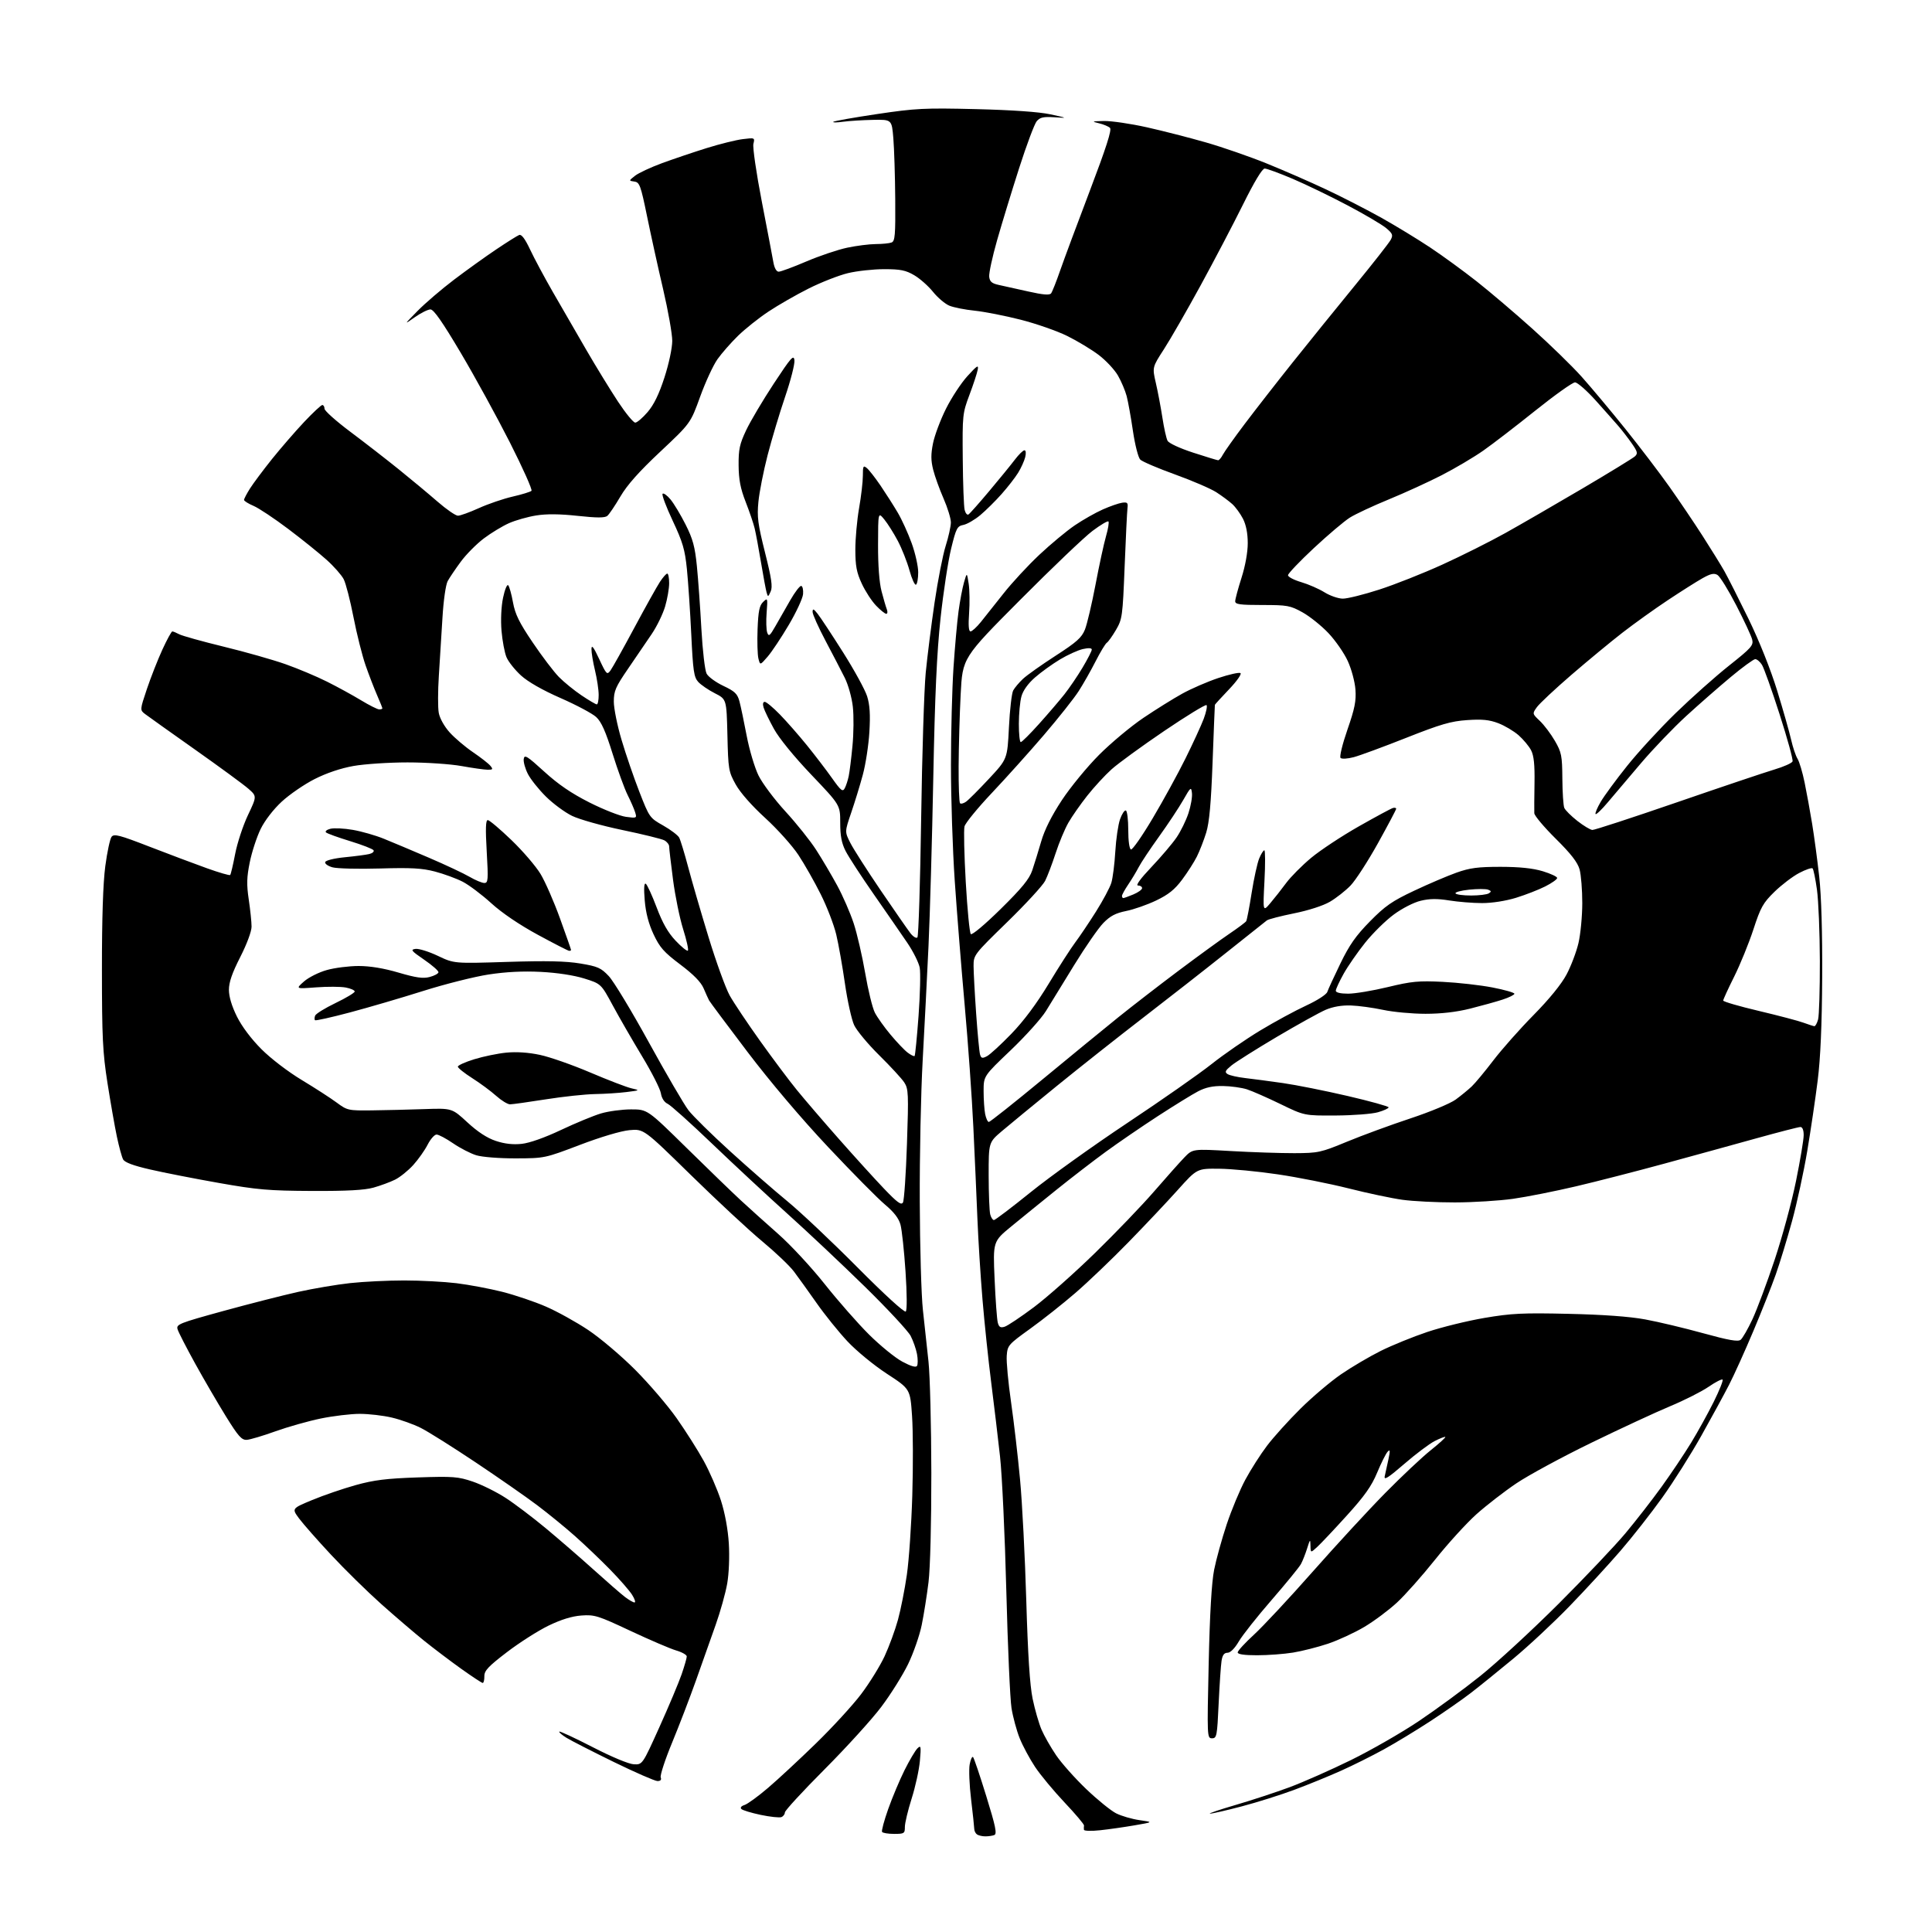 <?xml version="1.0" encoding="UTF-8" standalone="no"?>
<svg 
  version="1.1" 
  xmlns="http://www.w3.org/2000/svg" 
  xmlns:xlink="http://www.w3.org/1999/xlink" 
  xmlns:svg="http://www.w3.org/2000/svg"
  xmlns:rdf="http://www.w3.org/1999/02/22-rdf-syntax-ns#"
  xmlns:cc="http://creativecommons.org/ns#"
  xmlns:dc="http://purl.org/dc/elements/1.1/"
  viewBox="0 0 768 768"
  width="768"
  height="768"
>
<style>svg {background-color: white; }</style>"
<path stroke="none" fill="black" fill-rule="evenodd" d="M391.67,729.98C390.48,729.98 389.01,729.64 388.40,729.23C387.80,728.83 387.29,727.83 387.28,727.00C387.26,726.17 386.70,720.88 386.02,715.23C385.34,709.58 385.09,703.35 385.46,701.38C385.83,699.41 386.43,698.10 386.81,698.47C387.18,698.85 389.55,705.85 392.07,714.03C395.78,726.03 396.39,729.02 395.25,729.46C394.47,729.76 392.86,729.99 391.67,729.98zM355.42,729.00C353.05,729.00 350.90,728.64 350.63,728.21C350.36,727.77 351.46,723.68 353.08,719.11C354.70,714.54 357.62,707.58 359.58,703.65C361.54,699.72 363.85,695.83 364.70,695.00C366.09,693.65 366.19,694.14 365.67,700.00C365.35,703.58 363.87,710.33 362.38,715.00C360.90,719.67 359.69,724.74 359.70,726.25C359.71,728.83 359.44,729.00 355.42,729.00zM437.25,727.56C433.81,727.93 430.95,727.84 430.88,727.37C430.82,726.89 430.83,726.12 430.91,725.66C430.99,725.21 427.52,721.10 423.21,716.54C418.89,711.97 413.60,705.60 411.46,702.38C409.32,699.16 406.57,694.04 405.35,691.01C404.13,687.98 402.67,682.58 402.09,679.00C401.52,675.42 400.59,654.50 400.03,632.50C399.47,610.50 398.35,586.42 397.53,579.00C396.71,571.58 395.13,558.30 394.01,549.50C392.89,540.70 391.33,525.85 390.55,516.50C389.77,507.15 388.87,492.75 388.54,484.50C388.21,476.25 387.48,459.82 386.92,448.00C386.36,436.18 384.81,414.35 383.47,399.50C382.14,384.65 380.36,362.41 379.52,350.08C378.68,337.74 378.01,317.04 378.02,304.08C378.02,291.11 378.48,273.75 379.02,265.50C379.57,257.25 380.47,247.14 381.03,243.03C381.59,238.92 382.56,233.75 383.20,231.53C384.36,227.50 384.36,227.50 385.06,232.00C385.44,234.47 385.52,239.76 385.23,243.75C384.88,248.63 385.07,251.00 385.80,251.00C386.40,251.00 388.25,249.31 389.91,247.25C391.57,245.19 395.64,240.06 398.96,235.86C402.27,231.66 408.65,224.77 413.15,220.54C417.64,216.32 423.98,211.05 427.23,208.84C430.49,206.63 435.51,203.78 438.39,202.51C441.27,201.23 444.73,200.03 446.07,199.84C448.15,199.55 448.46,199.86 448.19,202.00C448.02,203.38 447.51,213.82 447.06,225.21C446.27,245.03 446.12,246.11 443.61,250.41C442.16,252.88 440.52,255.18 439.96,255.52C439.41,255.87 437.42,259.15 435.55,262.82C433.68,266.50 430.65,271.84 428.82,274.69C427.00,277.55 420.77,285.40 415.00,292.14C409.23,298.88 399.89,309.27 394.26,315.23C388.63,321.19 383.74,327.17 383.40,328.53C383.06,329.89 383.29,339.87 383.91,350.72C384.53,361.57 385.43,370.83 385.91,371.31C386.41,371.81 391.53,367.50 397.79,361.34C406.24,353.02 409.15,349.46 410.33,346.00C411.17,343.52 412.77,338.35 413.89,334.49C415.22,329.87 418.02,324.29 422.10,318.09C425.51,312.92 432.17,304.81 436.90,300.07C441.63,295.33 449.55,288.72 454.50,285.38C459.45,282.04 466.43,277.69 470.00,275.72C473.57,273.75 480.00,270.96 484.29,269.53C488.57,268.10 492.53,267.21 493.10,267.56C493.67,267.91 491.68,270.75 488.56,274.02C485.50,277.23 482.97,280.00 482.93,280.18C482.89,280.35 482.48,290.62 482.02,303.00C481.41,319.37 480.72,327.00 479.48,331.00C478.54,334.02 476.88,338.30 475.78,340.50C474.68,342.70 472.03,346.84 469.90,349.69C466.96,353.63 464.46,355.63 459.57,357.97C456.03,359.66 450.66,361.54 447.65,362.14C443.48,362.98 441.32,364.11 438.61,366.89C436.65,368.89 431.46,376.38 427.07,383.52C422.68,390.66 417.61,398.92 415.80,401.87C413.98,404.83 407.66,411.86 401.75,417.50C391.00,427.74 391.00,427.74 391.00,433.75C391.00,437.05 391.28,441.16 391.62,442.88C391.97,444.59 392.62,446.00 393.08,446.00C393.54,446.00 403.05,438.46 414.21,429.24C425.37,420.01 439.00,408.85 444.50,404.42C450.00,399.99 460.80,391.65 468.50,385.87C476.20,380.10 485.28,373.49 488.69,371.19C492.09,368.89 495.11,366.64 495.39,366.18C495.67,365.72 496.65,360.66 497.55,354.92C498.46,349.19 499.81,343.04 500.55,341.25C501.29,339.46 502.21,338.00 502.59,338.00C502.97,338.00 503.00,343.51 502.64,350.25C502.01,362.50 502.01,362.50 504.98,359.00C506.62,357.07 509.45,353.48 511.27,351.01C513.09,348.55 517.56,344.05 521.20,341.01C524.84,337.98 533.36,332.35 540.14,328.50C546.93,324.65 553.04,321.35 553.74,321.18C554.43,321.00 555.00,321.14 555.00,321.50C555.00,321.85 551.74,328.01 547.75,335.20C543.76,342.38 538.86,349.95 536.85,352.03C534.84,354.10 531.16,357.00 528.66,358.46C525.98,360.03 520.16,361.91 514.40,363.07C509.05,364.15 504.18,365.41 503.59,365.88C502.99,366.34 495.75,372.10 487.50,378.67C479.25,385.25 464.40,396.86 454.50,404.49C444.60,412.12 429.07,424.39 420.00,431.77C410.93,439.15 401.14,447.20 398.25,449.65C393.00,454.12 393.00,454.12 393.01,467.31C393.02,474.56 393.30,481.51 393.63,482.75C393.96,483.99 394.62,485.00 395.10,485.00C395.58,485.00 402.17,480.00 409.74,473.89C417.31,467.77 434.59,455.40 448.14,446.39C461.70,437.38 476.77,426.84 481.64,422.97C486.52,419.10 495.23,413.09 501.00,409.61C506.77,406.13 514.99,401.68 519.26,399.71C523.63,397.69 527.28,395.33 527.62,394.31C527.95,393.32 530.29,388.23 532.82,383.02C536.41,375.61 538.99,371.94 544.58,366.26C550.62,360.12 553.35,358.22 562.12,354.09C567.83,351.39 575.43,348.15 579.00,346.88C584.30,345.00 587.54,344.58 596.50,344.58C604.02,344.59 609.32,345.14 613.25,346.32C616.41,347.28 619.00,348.49 619.00,349.01C619.00,349.54 616.86,351.05 614.25,352.37C611.64,353.69 606.42,355.72 602.64,356.89C598.56,358.14 593.10,359.00 589.14,358.99C585.49,358.99 579.60,358.51 576.06,357.94C571.37,357.18 568.29,357.21 564.77,358.06C562.02,358.71 557.39,361.08 554.07,363.53C550.85,365.89 545.75,370.91 542.73,374.67C539.72,378.42 535.84,384.01 534.12,387.08C532.41,390.15 531.00,393.19 531.00,393.83C531.00,394.56 532.83,395.00 535.92,395.00C538.63,395.00 545.71,393.82 551.67,392.38C561.13,390.09 563.89,389.83 573.50,390.30C579.55,390.60 588.44,391.60 593.25,392.53C598.06,393.46 602.00,394.58 602.00,395.03C602.00,395.47 599.86,396.53 597.25,397.37C594.64,398.22 588.83,399.83 584.33,400.96C578.96,402.30 572.91,403.00 566.65,403.00C561.41,403.00 553.84,402.30 549.82,401.44C545.79,400.58 540.02,399.79 536.98,399.69C533.41,399.57 529.88,400.17 526.98,401.41C524.52,402.47 515.75,407.33 507.50,412.21C499.25,417.10 491.15,422.21 489.50,423.56C487.01,425.61 486.75,426.19 487.99,426.97C488.81,427.49 491.96,428.20 494.99,428.55C498.02,428.90 504.77,429.79 510.00,430.54C515.23,431.29 526.81,433.60 535.75,435.68C544.69,437.76 552.00,439.79 552.00,440.19C552.00,440.59 550.09,441.47 547.75,442.14C545.41,442.81 537.88,443.39 531.00,443.43C518.50,443.50 518.50,443.50 509.00,438.88C503.77,436.34 497.79,433.71 495.69,433.03C493.59,432.36 489.32,431.76 486.19,431.71C482.14,431.64 479.29,432.25 476.30,433.80C473.99,435.00 466.80,439.43 460.32,443.64C453.84,447.85 444.48,454.26 439.52,457.88C434.56,461.51 425.77,468.27 420.00,472.92C414.23,477.56 406.17,484.09 402.11,487.43C394.71,493.50 394.71,493.50 395.37,508.50C395.73,516.75 396.30,524.53 396.64,525.78C397.11,527.56 397.71,527.91 399.37,527.39C400.54,527.03 405.77,523.53 411.00,519.62C416.23,515.70 427.16,506.01 435.29,498.07C443.43,490.14 454.00,479.12 458.79,473.59C463.58,468.06 468.99,461.99 470.80,460.11C474.11,456.69 474.11,456.69 489.30,457.56C497.66,458.04 509.00,458.41 514.50,458.40C524.06,458.37 524.99,458.16 535.50,453.82C541.55,451.32 552.88,447.16 560.68,444.58C568.53,441.98 576.57,438.63 578.68,437.08C580.78,435.54 583.63,433.20 585.02,431.89C586.41,430.58 590.29,425.90 593.65,421.50C597.01,417.10 604.20,408.99 609.63,403.48C615.84,397.18 620.70,391.21 622.72,387.39C624.50,384.05 626.63,378.43 627.46,374.91C628.29,371.38 628.97,364.23 628.98,359.00C628.98,353.77 628.50,347.75 627.91,345.61C627.13,342.81 624.50,339.41 618.42,333.39C613.79,328.80 609.96,324.25 609.91,323.27C609.86,322.30 609.90,316.93 609.99,311.35C610.11,303.94 609.74,300.39 608.63,298.24C607.79,296.62 605.55,293.94 603.66,292.27C601.76,290.61 598.13,288.45 595.59,287.48C592.03,286.12 589.19,285.84 583.22,286.25C576.76,286.69 572.74,287.86 558.99,293.30C549.92,296.89 540.53,300.35 538.12,300.99C535.68,301.63 533.37,301.77 532.89,301.29C532.41,300.81 533.62,295.84 535.62,290.06C538.54,281.66 539.14,278.63 538.81,274.10C538.57,270.96 537.23,265.97 535.75,262.75C534.30,259.58 530.84,254.60 528.06,251.66C525.29,248.73 520.65,245.02 517.76,243.41C512.86,240.70 511.75,240.50 501.75,240.50C492.86,240.50 491.00,240.24 491.01,239.00C491.02,238.18 492.14,234.00 493.51,229.71C495.02,224.99 496.00,219.56 496.00,215.92C496.00,211.99 495.34,208.64 494.10,206.21C493.05,204.17 491.14,201.55 489.85,200.38C488.56,199.21 485.70,197.09 483.50,195.67C481.30,194.25 473.92,191.07 467.11,188.61C460.29,186.15 454.06,183.49 453.27,182.70C452.47,181.90 451.18,176.85 450.37,171.38C449.57,165.94 448.45,159.70 447.88,157.50C447.30,155.30 445.73,151.59 444.38,149.25C443.02,146.91 439.57,143.23 436.71,141.07C433.84,138.91 428.23,135.52 424.23,133.55C420.24,131.57 411.91,128.67 405.73,127.09C399.56,125.52 391.35,123.91 387.50,123.51C383.65,123.12 379.10,122.22 377.38,121.51C375.67,120.80 372.74,118.32 370.88,116.00C369.02,113.69 365.66,110.71 363.41,109.40C360.04,107.42 357.95,107.00 351.48,107.00C347.16,107.00 340.67,107.71 337.06,108.58C333.45,109.45 326.45,112.19 321.50,114.67C316.55,117.15 309.35,121.28 305.50,123.84C301.65,126.39 296.19,130.74 293.37,133.49C290.55,136.25 286.88,140.43 285.21,142.79C283.53,145.15 280.44,151.84 278.33,157.66C274.50,168.25 274.50,168.25 262.47,179.55C254.02,187.47 249.29,192.80 246.60,197.40C244.49,201.00 242.16,204.45 241.42,205.07C240.43,205.89 237.32,205.89 229.61,205.06C222.50,204.29 217.22,204.24 213.11,204.91C209.78,205.44 204.93,206.82 202.33,207.97C199.72,209.13 195.22,211.86 192.31,214.05C189.41,216.25 185.30,220.39 183.18,223.27C181.06,226.15 178.71,229.62 177.96,231.00C177.19,232.43 176.30,238.63 175.89,245.50C175.50,252.10 174.85,262.49 174.45,268.59C174.05,274.69 174.03,281.36 174.42,283.40C174.82,285.57 176.64,288.81 178.77,291.17C180.78,293.39 184.94,296.92 188.00,299.00C191.07,301.09 194.18,303.51 194.91,304.39C196.07,305.79 195.94,306.00 193.87,305.98C192.57,305.97 187.90,305.31 183.50,304.52C179.10,303.72 169.43,303.07 162.00,303.07C154.57,303.07 144.90,303.71 140.50,304.49C135.44,305.39 129.76,307.31 125.05,309.70C120.95,311.78 115.08,315.81 112.00,318.66C108.66,321.75 105.28,326.14 103.61,329.54C102.08,332.67 100.14,338.59 99.30,342.70C98.07,348.76 97.99,351.55 98.89,357.62C99.50,361.72 100.00,366.55 100.00,368.35C100.00,370.26 98.12,375.31 95.50,380.45C92.28,386.76 91.00,390.46 91.00,393.47C91.00,396.19 92.13,399.95 94.18,404.09C96.15,408.06 99.87,413.00 103.93,417.07C107.69,420.83 114.56,426.08 120.00,429.35C125.22,432.50 131.45,436.52 133.83,438.29C138.05,441.41 138.44,441.50 147.83,441.39C153.15,441.33 162.49,441.10 168.59,440.89C179.67,440.50 179.67,440.50 185.79,446.15C189.89,449.94 193.62,452.38 197.09,453.53C200.60,454.70 203.92,455.07 207.39,454.70C210.54,454.36 216.53,452.24 223.00,449.18C228.78,446.45 235.94,443.49 238.93,442.60C241.92,441.72 247.29,441.00 250.86,441.00C257.36,441.00 257.36,441.00 272.93,456.31C281.49,464.73 291.20,474.12 294.50,477.17C297.80,480.22 304.50,486.25 309.39,490.56C314.29,494.87 322.59,503.83 327.84,510.45C333.10,517.08 341.02,526.10 345.45,530.50C349.88,534.90 355.83,539.75 358.68,541.27C362.11,543.11 364.08,543.68 364.53,542.96C364.90,542.36 364.89,540.23 364.52,538.23C364.14,536.23 363.01,533.00 362.00,531.05C360.99,529.10 352.81,520.30 343.83,511.50C334.84,502.70 320.99,489.65 313.03,482.50C305.08,475.35 291.60,462.81 283.06,454.63C274.53,446.45 266.58,439.31 265.39,438.77C264.05,438.16 263.03,436.56 262.71,434.59C262.42,432.84 259.08,426.25 255.27,419.95C251.47,413.65 246.23,404.58 243.64,399.78C238.93,391.06 238.93,391.06 232.21,388.96C228.09,387.68 221.45,386.67 215.00,386.34C207.93,385.98 201.14,386.32 194.20,387.38C188.54,388.25 176.84,391.20 168.20,393.93C159.57,396.66 146.47,400.50 139.09,402.46C131.72,404.42 125.48,405.81 125.22,405.55C124.96,405.30 124.99,404.47 125.27,403.73C125.56,402.98 129.22,400.72 133.40,398.71C137.58,396.70 141.00,394.64 141.00,394.14C141.00,393.63 139.39,392.92 137.41,392.55C135.44,392.18 130.16,392.15 125.66,392.49C117.50,393.11 117.50,393.11 120.83,390.16C122.66,388.54 126.74,386.49 129.90,385.61C133.05,384.72 138.75,384.00 142.57,384.00C147.12,384.00 152.57,384.90 158.44,386.63C165.36,388.66 168.15,389.06 170.76,388.38C172.63,387.90 174.22,387.05 174.30,386.50C174.38,385.95 171.82,383.70 168.61,381.50C163.46,377.97 163.06,377.47 165.20,377.20C166.53,377.04 170.52,378.29 174.06,379.97C180.50,383.04 180.50,383.04 201.70,382.37C217.25,381.88 224.97,382.05 230.70,383.01C237.61,384.16 238.90,384.73 242.00,388.02C243.93,390.06 251.12,401.96 258.00,414.48C264.88,426.99 271.94,439.09 273.69,441.37C275.45,443.64 282.87,450.95 290.19,457.61C297.51,464.27 307.77,473.23 313.00,477.52C318.23,481.82 330.75,493.63 340.83,503.78C351.64,514.66 359.53,521.87 360.06,521.34C360.59,520.81 360.55,514.30 359.96,505.47C359.41,497.24 358.51,488.85 357.96,486.83C357.28,484.30 355.36,481.82 351.79,478.83C348.95,476.45 338.79,466.18 329.22,456.00C318.52,444.62 306.18,430.06 297.16,418.18C289.10,407.55 282.22,398.33 281.87,397.68C281.53,397.03 280.54,394.86 279.69,392.86C278.63,390.38 275.66,387.35 270.42,383.41C263.89,378.49 262.27,376.65 259.80,371.40C257.83,367.18 256.70,362.86 256.29,357.94C255.89,353.14 256.03,350.90 256.70,351.31C257.26,351.66 259.20,355.88 261.02,360.70C263.38,366.95 265.54,370.75 268.59,373.97C270.93,376.45 273.12,378.21 273.45,377.88C273.78,377.55 272.94,373.73 271.57,369.39C270.20,365.05 268.39,356.19 267.54,349.70C266.69,343.21 266.00,337.26 266.00,336.48C266.00,335.71 265.14,334.61 264.08,334.04C263.02,333.48 255.51,331.63 247.38,329.94C239.26,328.25 230.26,325.72 227.38,324.31C224.51,322.91 219.83,319.45 216.99,316.63C214.14,313.81 210.93,309.78 209.85,307.67C208.77,305.57 208.02,302.88 208.19,301.71C208.46,299.84 209.51,300.49 216.34,306.72C221.92,311.81 227.12,315.36 234.34,319.01C239.93,321.83 246.46,324.40 248.86,324.71C253.11,325.28 253.21,325.23 252.48,322.90C252.08,321.58 250.72,318.48 249.48,316.00C248.24,313.52 245.54,306.12 243.49,299.54C240.74,290.72 239.03,286.91 237.00,285.04C235.49,283.64 229.13,280.25 222.88,277.51C215.65,274.34 209.90,271.06 207.10,268.51C204.68,266.30 202.09,263.04 201.34,261.25C200.59,259.47 199.70,254.74 199.36,250.75C199.00,246.43 199.24,241.14 199.97,237.64C200.64,234.42 201.56,232.17 202.01,232.64C202.47,233.11 203.33,236.18 203.92,239.46C204.79,244.20 206.40,247.48 211.76,255.40C215.46,260.89 220.15,267.05 222.17,269.11C224.19,271.16 228.23,274.45 231.16,276.42C234.08,278.39 236.82,280.00 237.24,280.00C237.66,280.00 237.99,278.31 237.98,276.25C237.98,274.19 237.32,269.80 236.52,266.50C235.72,263.20 235.09,259.38 235.12,258.00C235.16,256.16 235.97,257.22 238.20,262.00C241.07,268.16 241.31,268.39 242.69,266.50C243.49,265.40 247.76,257.75 252.18,249.50C256.60,241.25 261.19,233.04 262.36,231.26C263.54,229.47 264.84,228.01 265.25,228.01C265.66,228.00 266.00,229.72 266.00,231.82C266.00,233.92 265.28,238.08 264.40,241.07C263.52,244.06 261.13,248.97 259.09,252.00C257.06,255.03 252.83,261.23 249.69,265.79C244.70,273.06 244.00,274.67 244.00,278.91C244.00,281.57 245.38,288.41 247.08,294.12C248.77,299.83 251.96,309.13 254.17,314.79C258.12,324.93 258.27,325.14 263.62,328.15C266.60,329.84 269.47,332.01 269.99,332.97C270.50,333.94 272.10,339.18 273.54,344.61C274.97,350.05 278.62,362.60 281.65,372.50C284.67,382.40 288.47,392.86 290.08,395.75C291.70,398.64 297.12,406.74 302.12,413.75C307.13,420.76 313.72,429.57 316.78,433.31C319.83,437.06 327.37,445.84 333.52,452.81C339.68,459.79 347.72,468.65 351.40,472.50C356.69,478.04 358.26,479.19 358.94,478.00C359.41,477.18 360.13,466.72 360.53,454.77C361.21,434.74 361.12,432.83 359.45,430.27C358.45,428.75 353.98,423.90 349.52,419.50C345.06,415.10 340.57,409.70 339.54,407.51C338.52,405.32 336.87,397.89 335.88,391.01C334.89,384.13 333.34,375.35 332.42,371.50C331.51,367.65 328.74,360.45 326.26,355.50C323.79,350.55 319.79,343.51 317.37,339.85C314.95,336.19 309.02,329.58 304.19,325.17C298.82,320.27 294.25,315.07 292.45,311.82C289.63,306.74 289.48,305.85 289.16,292.22C288.81,277.94 288.81,277.94 284.16,275.58C281.60,274.28 278.62,272.24 277.54,271.05C275.84,269.17 275.48,266.68 274.79,252.19C274.35,243.01 273.57,231.35 273.06,226.27C272.27,218.45 271.40,215.50 267.41,207.01C264.81,201.49 263.00,196.66 263.39,196.28C263.77,195.89 265.19,196.91 266.54,198.54C267.89,200.17 270.59,204.66 272.53,208.51C275.41,214.22 276.25,217.30 277.02,225.01C277.54,230.23 278.35,241.48 278.81,250.00C279.29,258.63 280.21,266.52 280.89,267.79C281.56,269.05 284.56,271.24 287.55,272.65C292.15,274.83 293.14,275.79 293.96,278.86C294.49,280.86 295.78,287.02 296.83,292.55C297.88,298.08 299.99,305.14 301.51,308.25C303.03,311.36 307.86,317.81 312.24,322.58C316.62,327.35 322.12,334.23 324.46,337.88C326.81,341.52 330.56,347.88 332.80,352.00C335.04,356.12 337.98,362.88 339.34,367.00C340.70,371.12 342.76,380.05 343.93,386.84C345.09,393.63 346.82,400.70 347.77,402.54C348.72,404.39 351.52,408.33 354.00,411.29C356.48,414.26 359.54,417.48 360.82,418.44C362.09,419.41 363.33,420.00 363.57,419.77C363.80,419.53 364.51,412.35 365.14,403.81C365.76,395.27 365.97,386.65 365.60,384.66C365.22,382.66 363.00,378.21 360.65,374.76C358.31,371.32 352.32,362.65 347.34,355.50C342.36,348.35 337.32,340.61 336.14,338.29C334.55,335.17 334.00,332.26 334.00,327.05C334.00,320.02 334.00,320.02 322.54,308.00C315.67,300.79 309.71,293.49 307.65,289.74C305.76,286.31 303.91,282.49 303.54,281.25C303.12,279.85 303.29,279.00 304.00,279.00C304.62,279.00 307.32,281.25 310.00,284.00C312.69,286.76 317.52,292.27 320.75,296.25C323.98,300.24 328.48,306.12 330.74,309.32C334.32,314.37 334.99,314.89 335.81,313.32C336.34,312.32 337.04,310.15 337.38,308.50C337.73,306.85 338.40,301.45 338.87,296.50C339.35,291.55 339.42,284.57 339.02,280.99C338.63,277.38 337.20,272.26 335.83,269.49C334.46,266.75 331.02,260.11 328.17,254.74C325.33,249.37 323.01,244.20 323.02,243.24C323.04,241.83 323.43,241.98 325.03,244.00C326.13,245.38 330.67,252.26 335.12,259.30C339.58,266.34 343.89,274.21 344.70,276.80C345.77,280.23 346.01,284.07 345.59,291.00C345.28,296.23 344.10,303.88 342.98,308.00C341.87,312.12 339.79,318.91 338.36,323.07C335.78,330.64 335.78,330.64 338.02,335.07C339.26,337.51 344.71,346.02 350.13,354.00C355.56,361.98 360.87,369.62 361.93,370.99C362.99,372.35 364.23,373.10 364.68,372.65C365.13,372.20 365.80,351.02 366.17,325.58C366.53,300.14 367.36,273.96 367.99,267.41C368.63,260.86 370.22,248.30 371.51,239.50C372.81,230.70 374.79,220.57 375.92,217.00C377.05,213.43 377.98,209.23 377.99,207.67C377.99,206.11 376.68,201.83 375.08,198.17C373.47,194.50 371.61,189.34 370.95,186.71C370.03,183.05 370.01,180.57 370.89,176.21C371.52,173.08 373.83,166.91 376.03,162.51C378.23,158.10 382.07,152.25 384.58,149.50C388.43,145.27 389.06,144.88 388.65,147.00C388.39,148.38 386.91,152.88 385.36,157.00C382.63,164.28 382.55,165.02 382.71,182.41C382.79,192.26 383.13,201.39 383.46,202.70C383.79,204.01 384.47,204.83 384.98,204.51C385.49,204.20 389.20,200.02 393.23,195.22C397.27,190.42 401.84,184.81 403.40,182.75C404.96,180.69 406.68,179.00 407.23,179.00C407.81,179.00 407.93,180.14 407.53,181.75C407.15,183.26 405.89,186.05 404.72,187.94C403.55,189.84 400.59,193.64 398.14,196.40C395.69,199.16 391.88,202.93 389.68,204.77C387.48,206.61 384.46,208.36 382.97,208.66C380.49,209.15 380.08,209.95 378.09,218.09C376.89,222.99 374.99,235.43 373.88,245.74C372.40,259.54 371.64,276.28 371.00,309.00C370.53,333.48 369.67,363.62 369.10,376.00C368.52,388.38 367.48,408.85 366.78,421.50C366.07,434.15 365.55,459.35 365.62,477.50C365.68,495.65 366.24,515.11 366.87,520.75C367.49,526.39 368.49,535.61 369.09,541.25C369.69,546.89 370.19,566.80 370.22,585.50C370.24,605.54 369.78,623.38 369.10,628.95C368.46,634.14 367.25,641.79 366.40,645.95C365.56,650.10 363.12,657.10 360.99,661.50C358.85,665.90 354.06,673.55 350.33,678.50C346.61,683.45 336.46,694.62 327.78,703.33C319.10,712.04 312.00,719.75 312.00,720.47C312.00,721.20 311.37,722.03 310.60,722.33C309.82,722.62 306.14,722.23 302.41,721.45C298.68,720.66 295.22,719.62 294.71,719.11C294.16,718.56 294.66,717.92 295.98,717.51C297.18,717.12 301.39,714.06 305.33,710.69C309.28,707.32 317.83,699.38 324.35,693.03C330.87,686.69 338.93,677.90 342.27,673.50C345.60,669.10 349.81,662.30 351.63,658.40C353.44,654.49 355.84,647.96 356.95,643.90C358.07,639.83 359.66,631.77 360.49,626.00C361.33,620.23 362.30,606.05 362.65,594.50C363.00,582.95 362.96,568.69 362.55,562.82C361.82,552.13 361.82,552.13 352.54,546.08C347.35,542.69 340.45,537.02 336.88,533.21C333.37,529.46 327.83,522.59 324.58,517.94C321.32,513.30 317.27,507.66 315.58,505.42C313.88,503.17 308.23,497.79 303.00,493.45C297.77,489.12 285.04,477.28 274.69,467.15C255.88,448.73 255.88,448.73 250.19,449.26C246.83,449.57 238.76,451.97 230.50,455.12C216.57,460.42 216.44,460.44 205.00,460.47C198.50,460.49 191.69,459.95 189.34,459.24C187.06,458.54 182.90,456.40 180.12,454.49C177.33,452.57 174.37,451.00 173.54,451.00C172.72,451.00 171.11,452.82 169.98,455.05C168.84,457.27 166.28,460.90 164.27,463.12C162.27,465.33 159.03,467.94 157.07,468.92C155.11,469.89 151.25,471.32 148.50,472.09C144.92,473.10 137.95,473.48 124.00,473.42C106.88,473.34 102.37,472.96 87.00,470.24C77.38,468.54 65.08,466.14 59.69,464.89C53.01,463.36 49.58,462.08 48.94,460.88C48.42,459.92 47.31,455.84 46.46,451.82C45.61,447.79 43.93,438.20 42.72,430.50C40.82,418.35 40.53,412.41 40.52,385.50C40.51,364.98 40.96,351.05 41.86,344.29C42.60,338.68 43.73,333.43 44.36,332.63C45.34,331.37 47.52,331.94 59.50,336.59C67.20,339.57 77.45,343.42 82.27,345.15C87.10,346.88 91.25,348.08 91.50,347.83C91.76,347.58 92.64,343.81 93.48,339.46C94.31,335.11 96.60,328.17 98.56,324.03C102.13,316.51 102.13,316.51 98.71,313.51C96.82,311.85 87.30,304.88 77.56,298.00C67.82,291.12 58.89,284.77 57.71,283.87C55.59,282.25 55.59,282.25 58.40,273.87C59.95,269.27 62.71,262.24 64.54,258.25C66.37,254.26 68.15,251.00 68.50,251.00C68.85,251.00 70.08,251.51 71.24,252.13C72.40,252.75 80.36,254.97 88.93,257.06C97.49,259.14 108.55,262.28 113.50,264.03C118.45,265.78 125.88,268.90 130.00,270.97C134.12,273.03 140.20,276.36 143.50,278.36C146.80,280.36 150.06,282.00 150.75,282.00C151.44,282.00 152.00,281.81 152.00,281.58C152.00,281.35 151.05,278.99 149.89,276.33C148.73,273.67 146.68,268.35 145.33,264.50C143.99,260.65 141.82,252.03 140.52,245.35C139.22,238.67 137.47,231.87 136.62,230.23C135.77,228.60 132.72,225.13 129.82,222.53C126.93,219.93 120.05,214.39 114.53,210.23C109.01,206.07 102.82,201.95 100.76,201.08C98.70,200.21 97.02,199.15 97.01,198.73C97.00,198.31 98.07,196.26 99.38,194.18C100.70,192.11 104.63,186.84 108.13,182.47C111.64,178.11 117.37,171.49 120.87,167.77C124.38,164.05 127.64,161.00 128.12,161.00C128.60,161.00 129.00,161.66 129.00,162.48C129.00,163.29 133.61,167.41 139.25,171.63C144.89,175.85 153.55,182.57 158.50,186.56C163.45,190.55 170.39,196.33 173.93,199.41C177.46,202.48 181.11,205.00 182.04,205.00C182.96,205.00 186.72,203.64 190.38,201.98C194.04,200.32 200.07,198.26 203.77,197.41C207.47,196.56 210.85,195.52 211.27,195.11C211.70,194.69 207.83,186.05 202.69,175.89C197.54,165.74 188.74,149.68 183.13,140.22C175.89,128.00 172.40,123.00 171.12,123.00C170.12,123.00 167.32,124.39 164.90,126.09C160.50,129.19 160.50,129.19 166.00,123.59C169.03,120.51 175.55,114.92 180.50,111.17C185.45,107.42 192.99,102.01 197.25,99.15C201.52,96.28 205.62,93.70 206.38,93.41C207.31,93.05 208.72,94.94 210.72,99.19C212.35,102.66 216.40,110.22 219.72,116.00C223.03,121.78 229.02,132.12 233.01,139.00C237.00,145.88 242.73,155.21 245.73,159.75C248.73,164.29 251.78,168.00 252.52,168.00C253.25,168.00 255.46,166.11 257.44,163.80C259.94,160.88 261.98,156.68 264.13,150.05C265.90,144.59 267.22,138.36 267.23,135.50C267.23,132.75 265.60,123.53 263.61,115.00C261.61,106.47 258.74,93.42 257.22,86.00C254.70,73.72 254.25,72.47 252.19,72.18C249.92,71.85 249.92,71.85 252.45,69.86C253.85,68.76 258.70,66.50 263.24,64.83C267.78,63.17 275.77,60.47 281.00,58.84C286.23,57.21 292.66,55.62 295.31,55.30C300.02,54.72 300.10,54.75 299.49,57.18C299.15,58.54 300.64,68.78 302.82,80.07C305.00,91.31 307.07,102.19 307.43,104.25C307.84,106.58 308.65,108.00 309.55,108.00C310.36,108.00 315.28,106.18 320.50,103.95C325.71,101.72 333.02,99.26 336.74,98.47C340.46,97.68 345.60,97.03 348.17,97.02C350.74,97.01 353.55,96.73 354.42,96.39C355.78,95.87 355.98,93.48 355.87,79.14C355.80,69.99 355.46,59.12 355.12,55.00C354.50,47.50 354.50,47.50 347.00,47.65C342.88,47.73 337.51,48.07 335.08,48.40C332.65,48.74 330.92,48.75 331.24,48.43C331.55,48.11 339.39,46.72 348.66,45.34C364.06,43.05 367.43,42.88 388.00,43.38C402.35,43.73 413.04,44.48 417.50,45.44C424.50,46.96 424.50,46.96 419.12,46.61C414.81,46.34 413.43,46.64 412.12,48.17C411.23,49.21 408.09,57.59 405.14,66.78C402.19,75.98 398.24,88.90 396.36,95.50C394.48,102.10 393.07,108.62 393.22,110.00C393.44,111.96 394.26,112.66 397.00,113.26C398.93,113.68 404.21,114.85 408.75,115.87C414.69,117.20 417.23,117.41 417.83,116.61C418.29,116.00 419.92,111.90 421.44,107.50C422.97,103.10 428.29,88.79 433.27,75.71C439.67,58.86 442.01,51.61 441.25,50.85C440.67,50.27 438.68,49.43 436.84,49.00C433.81,48.28 433.99,48.20 438.88,48.10C441.84,48.05 449.49,49.17 455.88,50.60C462.27,52.03 472.85,54.74 479.39,56.62C485.94,58.50 496.74,62.24 503.39,64.93C510.05,67.62 520.78,72.30 527.23,75.34C533.68,78.38 543.58,83.46 549.23,86.63C554.88,89.80 563.55,95.08 568.50,98.37C573.45,101.66 581.77,107.73 587.00,111.85C592.23,115.97 602.20,124.45 609.16,130.70C616.13,136.94 624.94,145.52 628.74,149.77C632.54,154.02 640.35,163.35 646.10,170.50C651.84,177.65 659.73,188.00 663.62,193.50C667.51,199.00 673.46,207.81 676.84,213.08C680.23,218.36 684.12,224.66 685.49,227.08C686.86,229.51 691.17,238.03 695.06,246.00C699.31,254.73 703.84,266.07 706.44,274.50C708.81,282.20 711.31,290.98 711.99,294.00C712.67,297.02 713.82,300.45 714.54,301.61C715.27,302.77 716.54,307.04 717.37,311.11C718.20,315.17 719.55,322.55 720.36,327.50C721.17,332.45 722.44,341.90 723.17,348.50C724.01,356.07 724.44,370.83 724.35,388.50C724.24,407.50 723.67,420.68 722.56,429.50C721.67,436.65 719.80,449.25 718.42,457.50C717.04,465.75 714.31,478.32 712.36,485.43C710.41,492.54 707.50,502.09 705.89,506.64C704.28,511.20 700.26,521.36 696.94,529.22C693.63,537.07 689.30,546.65 687.32,550.50C685.34,554.35 680.37,563.48 676.27,570.79C672.17,578.10 665.20,589.13 660.79,595.29C656.38,601.46 648.89,611.00 644.14,616.50C639.39,622.00 630.33,631.85 624.00,638.39C617.68,644.93 607.55,654.38 601.50,659.39C595.45,664.40 587.80,670.58 584.50,673.11C581.20,675.65 574.00,680.66 568.50,684.25C563.00,687.84 554.73,692.86 550.11,695.40C545.50,697.94 537.85,701.76 533.11,703.88C528.38,706.01 520.04,709.42 514.58,711.45C509.13,713.49 499.68,716.47 493.58,718.07C487.49,719.68 481.82,720.97 481.00,720.95C480.18,720.92 484.75,719.38 491.16,717.50C497.57,715.63 507.24,712.45 512.66,710.44C518.07,708.42 529.02,703.58 536.99,699.67C544.96,695.76 557.11,688.79 563.99,684.17C570.87,679.56 581.90,671.46 588.50,666.17C595.10,660.88 609.08,647.99 619.56,637.53C630.04,627.06 642.00,614.45 646.14,609.50C650.28,604.55 656.75,596.23 660.52,591.00C664.29,585.77 669.57,577.90 672.25,573.50C674.93,569.10 678.97,561.79 681.23,557.25C683.48,552.71 685.07,548.74 684.75,548.42C684.44,548.10 681.94,549.38 679.21,551.26C676.48,553.14 669.58,556.63 663.87,559.01C658.17,561.39 644.05,567.94 632.50,573.56C620.95,579.18 607.59,586.42 602.80,589.64C598.02,592.86 590.86,598.40 586.90,601.94C582.95,605.49 575.56,613.59 570.49,619.96C565.42,626.32 558.60,634.01 555.32,637.04C552.05,640.07 546.20,644.43 542.33,646.73C538.46,649.03 531.96,652.03 527.90,653.40C523.83,654.76 517.58,656.35 514.00,656.93C510.43,657.51 504.01,657.99 499.75,657.99C494.64,658.00 492.00,657.61 492.00,656.87C492.00,656.24 494.93,653.05 498.51,649.77C502.09,646.48 512.63,635.18 521.92,624.65C531.22,614.12 544.15,600.09 550.66,593.49C557.17,586.88 565.29,579.24 568.70,576.52C572.11,573.79 574.74,571.40 574.54,571.21C574.35,571.02 572.46,571.75 570.33,572.83C568.21,573.91 562.75,578.01 558.21,581.94C551.74,587.53 550.05,588.58 550.46,586.79C550.75,585.53 551.40,582.52 551.92,580.11C552.68,576.53 552.61,575.98 551.58,577.11C550.88,577.87 549.01,581.62 547.43,585.42C545.21,590.75 542.45,594.66 535.41,602.42C530.38,607.97 525.08,613.59 523.63,614.92C521.00,617.35 521.00,617.35 520.93,614.42C520.87,611.71 520.78,611.79 519.61,615.50C518.92,617.70 517.81,620.51 517.15,621.73C516.49,622.96 511.25,629.37 505.52,635.98C499.78,642.58 493.90,650.01 492.45,652.49C490.82,655.27 489.10,657.00 487.95,657.00C486.62,657.00 485.94,657.93 485.58,660.25C485.30,662.04 484.79,669.69 484.43,677.25C483.84,690.11 483.67,691.00 481.80,691.00C479.84,691.00 479.82,690.53 480.47,661.25C480.92,641.37 481.64,629.01 482.64,624.00C483.46,619.88 485.70,611.77 487.62,606.00C489.54,600.23 492.88,592.20 495.05,588.18C497.22,584.15 501.10,578.07 503.68,574.68C506.25,571.28 512.22,564.67 516.93,560.00C521.64,555.33 528.93,549.15 533.12,546.28C537.30,543.41 544.40,539.24 548.88,537.00C553.36,534.77 561.69,531.38 567.39,529.47C573.09,527.56 583.32,525.05 590.13,523.89C600.86,522.07 605.29,521.85 623.50,522.27C637.28,522.58 647.77,523.34 654.00,524.49C659.23,525.45 669.58,527.92 677.00,529.97C687.15,532.77 690.85,533.42 691.92,532.60C692.70,531.99 694.83,528.28 696.66,524.35C698.48,520.41 702.44,509.81 705.45,500.79C708.46,491.76 712.29,477.66 713.95,469.44C715.62,461.22 716.99,453.04 716.99,451.25C717.00,449.23 716.50,448.00 715.69,448.00C714.97,448.00 706.98,450.06 697.94,452.57C688.90,455.08 672.50,459.60 661.50,462.59C650.50,465.59 634.75,469.64 626.50,471.58C618.25,473.52 607.00,475.76 601.50,476.54C596.00,477.32 585.57,477.97 578.32,477.98C571.07,477.99 561.69,477.52 557.46,476.93C553.24,476.34 543.64,474.32 536.14,472.42C528.64,470.53 515.98,468.01 508.00,466.83C500.02,465.64 489.52,464.64 484.67,464.59C475.83,464.50 475.83,464.50 468.20,473.00C464.01,477.68 455.16,487.05 448.54,493.84C441.92,500.63 432.45,509.68 427.50,513.95C422.55,518.23 414.45,524.64 409.50,528.20C400.80,534.46 400.49,534.81 400.19,538.96C400.01,541.31 400.79,549.60 401.91,557.37C403.03,565.14 404.64,579.01 405.49,588.19C406.35,597.37 407.46,618.97 407.96,636.19C408.59,657.81 409.38,669.91 410.48,675.27C411.37,679.55 412.96,685.06 414.01,687.53C415.07,690.00 417.69,694.60 419.84,697.76C421.99,700.92 427.37,706.96 431.80,711.19C436.23,715.43 441.58,719.76 443.68,720.83C445.78,721.89 449.98,723.11 453.00,723.54C458.50,724.31 458.50,724.31 451.00,725.60C446.88,726.31 440.69,727.20 437.25,727.56zM261.36,708.00C260.34,707.99 252.53,704.58 244.00,700.42C235.47,696.25 227.01,691.92 225.20,690.81C223.38,689.69 222.09,688.58 222.33,688.34C222.56,688.10 228.55,690.89 235.63,694.53C243.16,698.41 249.93,701.23 251.94,701.33C255.38,701.50 255.38,701.50 262.15,686.50C265.87,678.25 269.83,668.83 270.96,665.56C272.08,662.29 273.00,659.10 273.00,658.46C273.00,657.83 271.09,656.75 268.75,656.07C266.41,655.38 258.26,651.88 250.62,648.30C237.71,642.23 236.35,641.81 231.12,642.19C227.33,642.47 223.06,643.79 218.00,646.24C213.88,648.25 206.45,652.98 201.50,656.77C194.07,662.45 192.51,664.12 192.54,666.33C192.56,667.80 192.27,669.00 191.89,669.00C191.52,669.00 187.68,666.47 183.36,663.39C179.03,660.30 172.36,655.25 168.52,652.16C164.68,649.07 157.03,642.52 151.52,637.61C146.01,632.69 137.06,623.90 131.63,618.08C126.20,612.26 120.46,605.73 118.86,603.58C115.97,599.65 115.97,599.65 124.13,596.27C128.63,594.40 136.40,591.74 141.40,590.35C148.67,588.33 153.62,587.72 166.00,587.30C180.11,586.83 182.08,586.97 187.94,588.96C191.48,590.17 197.33,593.06 200.94,595.40C204.55,597.73 211.78,603.20 217.00,607.54C222.22,611.89 230.78,619.29 236.00,624.00C241.22,628.71 246.80,633.56 248.38,634.78C249.97,636.00 251.70,637.00 252.23,637.00C252.76,637.00 252.32,635.62 251.25,633.93C250.18,632.24 246.20,627.68 242.40,623.81C238.61,619.94 232.35,613.97 228.50,610.56C224.65,607.14 217.90,601.63 213.50,598.32C209.10,595.00 198.07,587.33 189.00,581.27C179.93,575.21 170.15,569.06 167.27,567.62C164.39,566.17 159.22,564.32 155.77,563.51C152.32,562.69 146.57,562.03 143.00,562.03C139.43,562.03 132.43,562.87 127.46,563.89C122.49,564.92 114.39,567.21 109.46,568.98C104.53,570.76 99.41,572.28 98.09,572.36C96.06,572.48 94.72,570.96 89.79,563.00C86.56,557.77 81.05,548.33 77.56,542.00C74.07,535.67 70.93,529.56 70.59,528.40C70.00,526.44 71.17,525.98 88.73,521.15C99.05,518.32 112.45,514.90 118.50,513.55C124.55,512.21 133.87,510.63 139.21,510.05C144.55,509.47 154.23,509.00 160.71,509.00C167.19,509.00 176.55,509.50 181.50,510.10C186.45,510.71 194.63,512.25 199.67,513.52C204.71,514.80 212.51,517.43 216.99,519.38C221.47,521.32 229.04,525.51 233.82,528.70C238.59,531.88 247.00,539.00 252.50,544.52C258.00,550.04 265.43,558.71 269.00,563.79C272.57,568.87 277.42,576.50 279.76,580.76C282.10,585.02 285.17,592.10 286.59,596.50C288.18,601.46 289.37,607.94 289.72,613.56C290.04,618.80 289.77,625.51 289.08,629.46C288.43,633.22 286.36,640.62 284.49,645.90C282.62,651.18 279.10,661.12 276.66,668.00C274.22,674.88 269.94,686.03 267.15,692.78C264.36,699.53 262.34,705.72 262.65,706.53C263.02,707.50 262.58,708.00 261.36,708.00zM202.75,438.99C201.79,438.99 199.32,437.48 197.25,435.63C195.19,433.78 190.91,430.61 187.75,428.60C184.59,426.59 182.00,424.52 182.00,424.01C182.00,423.50 184.94,422.17 188.52,421.07C192.11,419.96 197.85,418.77 201.27,418.44C205.28,418.04 210.04,418.36 214.62,419.33C218.54,420.16 227.54,423.31 234.62,426.33C241.71,429.35 249.07,432.18 251.00,432.62C254.47,433.41 254.46,433.43 249.00,434.11C245.97,434.49 240.35,434.85 236.50,434.91C232.65,434.98 223.88,435.91 217.00,437.00C210.12,438.09 203.71,438.98 202.75,438.99zM392.32,419.86C393.52,419.24 397.88,415.24 402.00,410.98C406.94,405.88 412.03,399.06 416.91,390.99C420.98,384.25 425.72,376.89 427.43,374.62C429.14,372.35 432.83,366.87 435.63,362.44C438.43,358.00 441.20,352.82 441.77,350.94C442.35,349.05 443.06,343.45 443.35,338.50C443.64,333.55 444.49,327.78 445.23,325.68C445.97,323.57 447.01,322.00 447.54,322.18C448.07,322.35 448.50,325.83 448.50,329.90C448.50,334.26 448.94,337.46 449.57,337.68C450.16,337.88 454.05,332.30 458.22,325.27C462.39,318.25 468.26,307.55 471.25,301.50C474.25,295.45 477.51,288.35 478.50,285.73C479.48,283.10 479.99,280.66 479.62,280.29C479.26,279.92 471.69,284.55 462.81,290.56C453.93,296.58 444.51,303.44 441.88,305.80C439.24,308.17 434.89,312.90 432.20,316.30C429.51,319.71 426.14,324.52 424.72,327.00C423.29,329.48 421.00,334.95 419.63,339.17C418.26,343.38 416.38,348.33 415.45,350.17C414.52,352.00 407.74,359.37 400.38,366.54C387.14,379.44 387.00,379.62 387.01,384.04C387.02,386.49 387.48,395.02 388.04,403.00C388.60,410.98 389.30,418.29 389.60,419.25C390.04,420.70 390.50,420.81 392.32,419.86zM721.23,407.93C721.63,407.97 722.30,406.76 722.72,405.25C723.13,403.74 723.45,393.27 723.42,382.00C723.39,370.73 722.87,357.98 722.27,353.67C721.67,349.36 720.89,345.55 720.53,345.20C720.18,344.85 717.78,345.67 715.20,347.03C712.61,348.39 708.20,351.75 705.38,354.50C700.84,358.93 699.88,360.64 696.99,369.50C695.19,375.00 691.75,383.43 689.36,388.23C686.96,393.03 685.00,397.31 685.00,397.74C685.00,398.16 691.36,400.02 699.13,401.85C706.89,403.69 714.88,405.79 716.88,406.53C718.87,407.26 720.83,407.89 721.23,407.93zM226.25,377.97C225.84,377.96 220.23,375.08 213.78,371.58C206.45,367.60 199.53,362.91 195.28,359.04C191.55,355.64 186.44,351.80 183.93,350.50C181.41,349.21 176.46,347.39 172.93,346.46C167.78,345.11 163.43,344.87 151.00,345.24C142.47,345.49 134.01,345.28 132.19,344.78C130.36,344.28 129.05,343.34 129.27,342.69C129.49,342.01 132.84,341.19 137.08,340.77C141.16,340.37 145.53,339.80 146.79,339.49C148.05,339.19 148.82,338.51 148.49,337.99C148.17,337.46 143.99,335.84 139.20,334.37C134.42,332.91 130.10,331.35 129.61,330.91C129.11,330.47 129.89,329.81 131.34,329.45C132.79,329.09 136.81,329.28 140.28,329.89C143.75,330.49 149.27,332.07 152.54,333.40C155.82,334.72 163.90,338.13 170.50,340.96C177.10,343.79 184.38,347.21 186.68,348.56C188.98,349.90 191.61,351.00 192.53,351.00C194.04,351.00 194.13,349.81 193.48,338.50C192.95,329.37 193.07,326.00 193.90,326.00C194.53,326.00 198.75,329.56 203.27,333.91C207.80,338.26 213.02,344.34 214.87,347.41C216.73,350.49 220.22,358.46 222.62,365.12C225.03,371.79 227.00,377.41 227.00,377.62C227.00,377.83 226.66,377.99 226.25,377.97zM446.53,357.00C446.82,357.00 448.62,356.35 450.53,355.55C452.44,354.75 454.00,353.63 454.00,353.05C454.00,352.47 453.27,352.00 452.37,352.00C451.36,352.00 453.35,349.26 457.71,344.67C461.53,340.64 466.03,335.35 467.69,332.92C469.35,330.49 471.48,326.15 472.42,323.28C473.37,320.41 474.00,316.81 473.82,315.28C473.52,312.67 473.31,312.83 470.37,318.00C468.65,321.02 464.33,327.55 460.77,332.50C457.21,337.45 453.55,342.95 452.64,344.72C451.72,346.49 449.86,349.60 448.49,351.61C447.12,353.63 446.00,355.67 446.00,356.14C446.00,356.61 446.24,357.00 446.53,357.00zM584.81,355.98C587.94,355.98 591.10,355.59 591.83,355.12C592.90,354.45 592.85,354.16 591.55,353.66C590.66,353.32 587.26,353.32 583.99,353.66C580.73,354.00 578.29,354.67 578.59,355.14C578.88,355.61 581.68,355.99 584.81,355.98zM633.00,329.92C633.83,329.96 648.90,325.03 666.50,318.97C684.10,312.90 701.56,307.03 705.30,305.91C709.05,304.80 712.32,303.34 712.57,302.67C712.83,302.00 710.52,293.59 707.43,283.98C704.35,274.36 701.18,265.49 700.39,264.25C699.60,263.01 698.40,262.01 697.73,262.02C697.05,262.04 692.67,265.23 688.00,269.13C683.33,273.02 675.38,279.98 670.34,284.59C665.30,289.20 657.20,297.64 652.34,303.35C647.48,309.06 641.54,316.07 639.14,318.92C636.75,321.78 634.55,323.89 634.27,323.60C633.99,323.32 634.91,321.13 636.31,318.73C637.72,316.34 642.44,309.90 646.82,304.44C651.19,298.97 659.88,289.53 666.13,283.45C672.39,277.37 681.92,268.88 687.33,264.59C696.25,257.51 697.10,256.54 696.51,254.19C696.15,252.76 693.30,246.65 690.18,240.60C687.06,234.56 683.70,229.14 682.73,228.56C681.36,227.74 679.99,228.04 676.73,229.88C674.40,231.19 668.23,235.10 663.00,238.57C657.77,242.04 649.67,247.84 645.00,251.46C640.33,255.08 631.17,262.65 624.65,268.27C618.13,273.90 611.96,279.67 610.94,281.10C609.08,283.70 609.08,283.70 612.14,286.60C613.82,288.20 616.50,291.75 618.09,294.50C620.73,299.07 620.99,300.37 621.06,309.50C621.10,315.00 621.45,320.23 621.82,321.13C622.19,322.03 624.52,324.36 627.00,326.31C629.48,328.25 632.17,329.88 633.00,329.92zM383.99,318.71C384.95,318.05 389.04,313.95 393.08,309.62C400.44,301.74 400.44,301.74 401.07,289.09C401.41,282.13 402.18,275.55 402.76,274.47C403.35,273.39 405.10,271.31 406.66,269.85C408.22,268.39 414.05,264.26 419.61,260.67C427.99,255.26 429.99,253.47 431.28,250.26C432.13,248.12 434.02,240.10 435.48,232.44C436.93,224.77 438.81,216.10 439.65,213.18C440.50,210.25 440.93,207.60 440.62,207.29C440.31,206.97 437.45,208.67 434.28,211.05C431.10,213.43 418.18,225.75 405.56,238.44C382.62,261.50 382.62,261.50 381.88,276.00C381.47,283.98 381.11,296.84 381.07,304.58C381.03,312.33 381.28,318.95 381.63,319.30C381.98,319.65 383.04,319.38 383.99,318.71zM405.77,295.00C406.20,295.00 409.47,291.74 413.05,287.75C416.63,283.76 421.16,278.48 423.12,276.00C425.08,273.52 428.33,268.74 430.34,265.37C432.35,262.00 434.00,258.78 434.00,258.22C434.00,257.58 432.71,257.50 430.46,258.01C428.51,258.45 424.41,260.31 421.34,262.15C418.28,263.99 413.81,267.21 411.42,269.31C408.68,271.70 406.68,274.49 406.04,276.81C405.47,278.84 405.01,283.76 405.01,287.75C405.00,291.74 405.35,295.00 405.77,295.00zM305.18,260.99C302.16,264.49 302.16,264.49 301.48,261.77C301.11,260.28 300.96,255.01 301.15,250.07C301.43,242.92 301.88,240.70 303.36,239.28C305.16,237.55 305.20,237.68 304.75,243.50C304.49,246.80 304.60,250.38 304.98,251.46C305.57,253.14 306.03,252.79 308.21,248.96C309.61,246.51 312.28,241.85 314.13,238.61C315.99,235.36 317.96,232.80 318.50,232.91C319.05,233.02 319.38,234.49 319.23,236.18C319.08,237.87 316.54,243.36 313.57,248.38C310.61,253.39 306.83,259.07 305.18,260.99zM352.30,244.00C351.80,244.00 349.98,242.54 348.26,240.75C346.53,238.96 343.97,235.03 342.57,232.00C340.51,227.56 340.02,224.96 340.01,218.50C340.01,214.10 340.68,206.68 341.50,202.00C342.32,197.32 343.00,191.53 343.00,189.13C343.00,185.23 343.17,184.90 344.61,186.09C345.49,186.82 347.94,189.97 350.06,193.08C352.17,196.20 355.24,201.01 356.87,203.78C358.51,206.55 361.00,212.04 362.42,215.97C363.84,219.90 365.00,225.09 365.00,227.50C365.00,229.91 364.61,232.12 364.13,232.42C363.65,232.72 362.48,230.16 361.53,226.73C360.58,223.30 358.49,218.03 356.89,215.00C355.29,211.97 352.88,208.15 351.53,206.50C349.07,203.50 349.07,203.50 349.04,216.54C349.01,224.74 349.53,231.61 350.43,235.04C351.21,238.04 352.16,241.29 352.54,242.25C352.91,243.21 352.80,244.00 352.30,244.00zM533.77,237.97C535.57,237.99 542.09,236.37 548.27,234.37C554.45,232.38 565.75,227.90 573.39,224.42C581.04,220.94 592.29,215.30 598.39,211.90C604.50,208.49 618.27,200.53 629.00,194.21C639.73,187.88 649.14,182.12 649.92,181.40C651.13,180.28 650.95,179.55 648.69,176.30C647.23,174.21 644.87,171.15 643.45,169.50C642.03,167.85 637.94,163.24 634.36,159.25C630.78,155.26 627.06,152.00 626.09,152.00C625.12,152.00 618.07,157.02 610.41,163.15C602.76,169.28 593.42,176.46 589.66,179.10C585.89,181.75 578.46,186.14 573.14,188.88C567.82,191.61 558.34,195.95 552.07,198.52C545.80,201.09 538.83,204.35 536.58,205.76C534.34,207.18 527.89,212.64 522.25,217.90C516.61,223.16 512.00,228.01 512.00,228.66C512.00,229.32 514.36,230.56 517.25,231.41C520.14,232.26 524.30,234.08 526.50,235.45C528.70,236.82 531.97,237.95 533.77,237.97zM306.35,235.13C305.35,237.38 305.27,237.40 304.73,235.50C304.42,234.40 303.42,229.00 302.50,223.50C301.58,218.00 300.45,211.93 299.98,210.00C299.52,208.07 297.91,203.35 296.41,199.50C294.34,194.20 293.66,190.68 293.61,185.00C293.56,178.62 294.01,176.53 296.62,171.00C298.31,167.43 303.25,159.10 307.59,152.50C314.47,142.04 315.52,140.85 315.80,143.21C315.98,144.71 314.31,151.23 312.10,157.71C309.89,164.20 306.75,174.68 305.12,181.00C303.49,187.32 301.85,195.64 301.48,199.48C300.89,205.48 301.26,208.29 304.10,219.61C306.71,229.98 307.19,233.27 306.35,235.13zM484.21,182.96C484.61,182.98 485.46,181.99 486.10,180.75C486.75,179.51 490.66,174.00 494.81,168.50C498.96,163.00 507.55,151.97 513.91,144.00C520.27,136.03 531.37,122.30 538.58,113.50C545.79,104.70 552.20,96.52 552.83,95.33C553.83,93.45 553.59,92.84 551.03,90.68C549.40,89.31 542.54,85.26 535.78,81.69C529.03,78.11 519.17,73.35 513.88,71.09C508.59,68.84 503.57,67.00 502.73,67.00C501.77,67.00 498.61,72.23 494.14,81.25C490.25,89.09 482.63,103.64 477.19,113.59C471.75,123.54 465.22,134.90 462.67,138.84C458.03,146.01 458.03,146.01 459.47,152.26C460.27,155.69 461.43,161.88 462.07,166.00C462.70,170.12 463.62,174.27 464.12,175.21C464.64,176.19 468.95,178.19 474.26,179.92C479.34,181.57 483.82,182.94 484.21,182.96z" />

</svg>